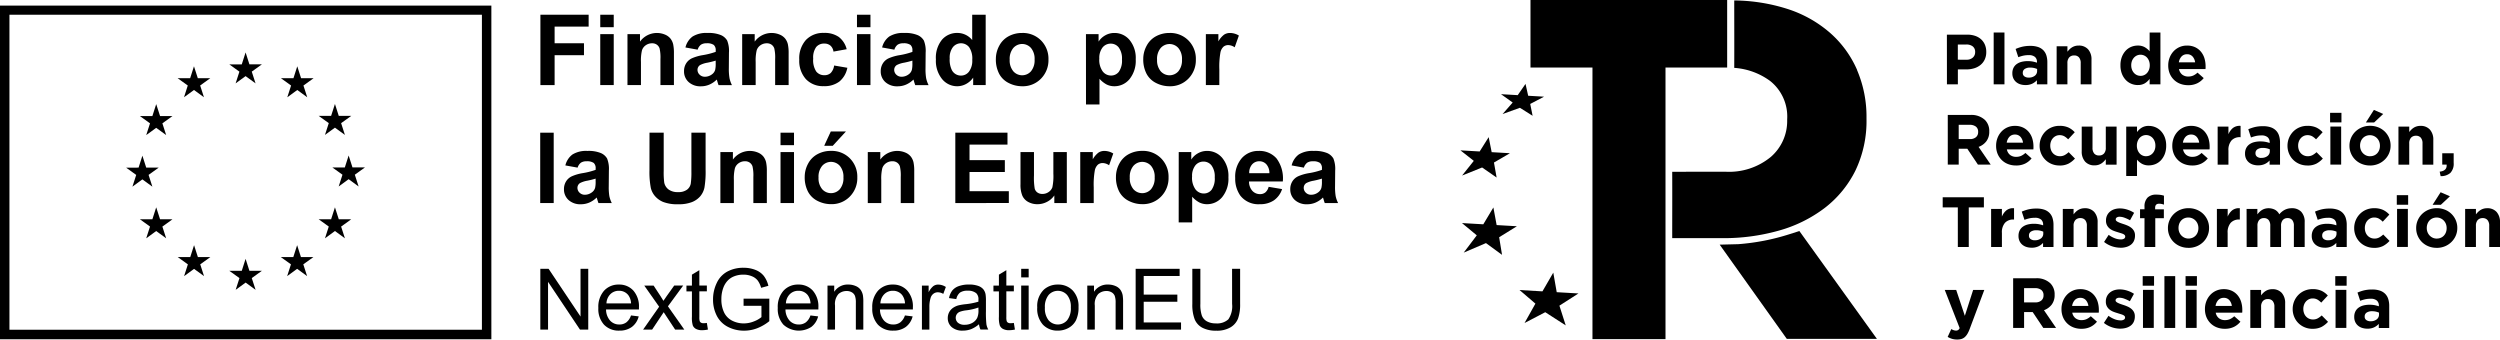 <svg xmlns="http://www.w3.org/2000/svg" xmlns:xlink="http://www.w3.org/1999/xlink" id="logos-ue" width="291.286" height="39.559" viewBox="0 0 291.286 39.559"><defs><clipPath id="clip-path"><rect id="Rect&#xE1;ngulo_88" data-name="Rect&#xE1;ngulo 88" width="291.286" height="39.559" fill="none"></rect></clipPath></defs><path id="Trazado_401" data-name="Trazado 401" d="M178.324,0V7.868h7.221V39.515h8.51V7.868h7.184V0Z"></path><g id="Grupo_82" data-name="Grupo 82"><g id="Grupo_81" data-name="Grupo 81" clip-path="url(#clip-path)"><path id="Trazado_402" data-name="Trazado 402" d="M209.653,26.919l-1.189.379a25.837,25.837,0,0,1-5.937,1.152l-2.16.055,7.821,10.978h10.5Z"></path><path id="Trazado_403" data-name="Trazado 403" d="M183.913,34.191l-2.533-.147-.4-2.278-1.263,2.182-2.667-.155,1.848,1.584-1.268,2.259,2.414-1.26,2.386,1.538-.736-2.3Z"></path><path id="Trazado_404" data-name="Trazado 404" d="M176.74,26.361l-2.361-.137L174,24.172l-1.174,1.962-2.485-.144,1.725,1.43-1.523,2.012,2.593-1.109,1.873,1.368-.337-2.05Z"></path><path id="Trazado_405" data-name="Trazado 405" d="M175.929,17.852l-2.128-.123-.348-1.751-1.051,1.67-2.24-.13,1.558,1.224-1.366,1.711,2.333-.939,1.691,1.172-.31-1.748Z"></path><path id="Trazado_406" data-name="Trazado 406" d="M179.906,11.264l-1.851-.107-.311-1.382-.907,1.311-1.948-.113,1.361.973-1.18,1.342,2.024-.729,1.477.932-.278-1.38Z"></path><path id="Trazado_407" data-name="Trazado 407" d="M216.386,8.165a12.248,12.248,0,0,0-3.142-4.323,14.08,14.08,0,0,0-4.98-2.8,20.944,20.944,0,0,0-6.2-.989c0,2.625.013,5.212,0,7.855a7.966,7.966,0,0,1,4.183,1.527,5.288,5.288,0,0,1,1.985,4.465v.112a5.531,5.531,0,0,1-1.9,4.267A7.649,7.649,0,0,1,201,20.006l-6.163.01c.013,2.6,0,5.141,0,7.732H200.7a23.623,23.623,0,0,0,6.551-.876,15.843,15.843,0,0,0,5.336-2.628,12.469,12.469,0,0,0,3.587-4.352,13.335,13.335,0,0,0,1.3-6.047v-.113a13.783,13.783,0,0,0-1.1-5.567"></path><path id="Trazado_408" data-name="Trazado 408" d="M226.841,4.036h2.366a2.793,2.793,0,0,1,.93.145,1.986,1.986,0,0,1,.7.409,1.8,1.8,0,0,1,.438.633,2.106,2.106,0,0,1,.153.815v.016a2.016,2.016,0,0,1-.182.885,1.8,1.8,0,0,1-.5.637,2.183,2.183,0,0,1-.744.385,3.175,3.175,0,0,1-.914.128h-.968V9.826h-1.274Zm2.283,2.92a1.035,1.035,0,0,0,.744-.252.827.827,0,0,0,.265-.625V6.063a.79.79,0,0,0-.277-.654,1.173,1.173,0,0,0-.757-.223h-.984v1.77Z"></path><rect id="Rect&#xE1;ngulo_85" data-name="Rect&#xE1;ngulo 85" width="1.257" height="6.038" transform="translate(232.292 3.788)"></rect><path id="Trazado_409" data-name="Trazado 409" d="M235.99,9.91a1.967,1.967,0,0,1-.592-.087,1.387,1.387,0,0,1-.484-.261,1.25,1.25,0,0,1-.326-.426,1.34,1.34,0,0,1-.12-.583V8.537a1.393,1.393,0,0,1,.132-.629,1.2,1.2,0,0,1,.368-.438,1.652,1.652,0,0,1,.563-.261,2.8,2.8,0,0,1,.723-.087,3.115,3.115,0,0,1,.592.05,3.713,3.713,0,0,1,.492.132V7.23a.754.754,0,0,0-.24-.6,1.062,1.062,0,0,0-.711-.207,2.97,2.97,0,0,0-.641.062,4.447,4.447,0,0,0-.584.178l-.314-.959a4.86,4.86,0,0,1,.761-.257,4.024,4.024,0,0,1,.96-.1,2.733,2.733,0,0,1,.889.128,1.594,1.594,0,0,1,.608.368,1.517,1.517,0,0,1,.364.608,2.635,2.635,0,0,1,.115.807V9.827h-1.216v-.48a1.751,1.751,0,0,1-.554.409,1.822,1.822,0,0,1-.785.154m.38-.869a1.112,1.112,0,0,0,.715-.215.683.683,0,0,0,.269-.562V8.04a2.036,2.036,0,0,0-.368-.12,2,2,0,0,0-.434-.045,1.122,1.122,0,0,0-.637.157.516.516,0,0,0-.231.455V8.5a.463.463,0,0,0,.19.4.812.812,0,0,0,.5.141"></path><path id="Trazado_410" data-name="Trazado 410" d="M239.628,5.393h1.257v.634a2.619,2.619,0,0,1,.236-.271,1.633,1.633,0,0,1,.285-.229,1.414,1.414,0,0,1,.348-.158,1.456,1.456,0,0,1,.43-.059,1.414,1.414,0,0,1,1.112.439,1.742,1.742,0,0,1,.393,1.207v2.87h-1.257V7.359a.99.99,0,0,0-.2-.672.706.706,0,0,0-.562-.227.748.748,0,0,0-.575.227.952.952,0,0,0-.211.672V9.826h-1.257Z"></path><path id="Trazado_411" data-name="Trazado 411" d="M249.081,9.909a1.97,1.97,0,0,1-.752-.149,1.859,1.859,0,0,1-.645-.442,2.2,2.2,0,0,1-.451-.72,2.637,2.637,0,0,1-.17-.98V7.6a2.637,2.637,0,0,1,.17-.98,2.253,2.253,0,0,1,.446-.719,1.838,1.838,0,0,1,.641-.443,2,2,0,0,1,.761-.149,1.584,1.584,0,0,1,.832.2,2.237,2.237,0,0,1,.55.463V3.789h1.257V9.826h-1.257V9.19a2,2,0,0,1-.559.516,1.535,1.535,0,0,1-.823.2m.323-1.067a1,1,0,0,0,.757-.335,1.235,1.235,0,0,0,.231-.389,1.385,1.385,0,0,0,.087-.5V7.6a1.393,1.393,0,0,0-.087-.5,1.258,1.258,0,0,0-.231-.389,1.031,1.031,0,0,0-1.175-.248,1.053,1.053,0,0,0-.343.248,1.216,1.216,0,0,0-.236.385,1.38,1.38,0,0,0-.087.5v.017a1.385,1.385,0,0,0,.087.5,1.192,1.192,0,0,0,.236.389,1.039,1.039,0,0,0,.343.248,1.013,1.013,0,0,0,.418.087"></path><path id="Trazado_412" data-name="Trazado 412" d="M254.946,9.925a2.535,2.535,0,0,1-.923-.165,2.134,2.134,0,0,1-.736-.472,2.172,2.172,0,0,1-.484-.723,2.419,2.419,0,0,1-.173-.931V7.618a2.473,2.473,0,0,1,.161-.894,2.269,2.269,0,0,1,.451-.736,2.1,2.1,0,0,1,1.579-.678,2.151,2.151,0,0,1,.96.2,1.949,1.949,0,0,1,.674.533,2.231,2.231,0,0,1,.4.769,3.2,3.2,0,0,1,.128.906c0,.05,0,.1,0,.157s-.007.113-.012.174h-3.085a1.055,1.055,0,0,0,.376.649,1.127,1.127,0,0,0,.707.219,1.408,1.408,0,0,0,.562-.107,1.909,1.909,0,0,0,.513-.348l.72.637a2.235,2.235,0,0,1-.761.608,2.361,2.361,0,0,1-1.05.219m.81-2.663a1.224,1.224,0,0,0-.3-.682.823.823,0,0,0-.637-.261.849.849,0,0,0-.641.256,1.3,1.3,0,0,0-.318.687Z"></path><path id="Trazado_413" data-name="Trazado 413" d="M226.943,13.393h2.646a2.289,2.289,0,0,1,1.688.587,1.793,1.793,0,0,1,.5,1.324v.016a1.816,1.816,0,0,1-.343,1.145,1.986,1.986,0,0,1-.9.65l1.414,2.067h-1.489l-1.241-1.852h-1v1.852h-1.274Zm2.564,2.812a1.059,1.059,0,0,0,.723-.223.758.758,0,0,0,.252-.6V15.37a.736.736,0,0,0-.265-.621,1.168,1.168,0,0,0-.735-.206h-1.265V16.2Z"></path><path id="Trazado_414" data-name="Trazado 414" d="M234.891,19.282a2.535,2.535,0,0,1-.923-.165,2.134,2.134,0,0,1-.736-.472,2.172,2.172,0,0,1-.484-.723,2.42,2.42,0,0,1-.173-.931v-.016a2.474,2.474,0,0,1,.161-.894,2.27,2.27,0,0,1,.451-.736,2.1,2.1,0,0,1,1.579-.678,2.151,2.151,0,0,1,.96.2,1.949,1.949,0,0,1,.674.533,2.231,2.231,0,0,1,.4.769,3.2,3.2,0,0,1,.128.906v.157c0,.057-.007.113-.012.174h-3.085a1.055,1.055,0,0,0,.376.649,1.127,1.127,0,0,0,.707.219,1.408,1.408,0,0,0,.562-.107,1.909,1.909,0,0,0,.513-.348l.72.637a2.235,2.235,0,0,1-.761.608,2.361,2.361,0,0,1-1.05.219m.81-2.663a1.224,1.224,0,0,0-.3-.682.823.823,0,0,0-.637-.261.849.849,0,0,0-.641.256,1.3,1.3,0,0,0-.318.687Z"></path><path id="Trazado_415" data-name="Trazado 415" d="M239.952,19.282a2.322,2.322,0,0,1-.921-.182,2.267,2.267,0,0,1-1.386-2.109v-.017a2.328,2.328,0,0,1,.653-1.629,2.25,2.25,0,0,1,.733-.5,2.342,2.342,0,0,1,.938-.182,2.419,2.419,0,0,1,1.043.2,2.365,2.365,0,0,1,.726.546l-.769.827a2.044,2.044,0,0,0-.442-.355,1.1,1.1,0,0,0-.567-.133.976.976,0,0,0-.433.1,1.056,1.056,0,0,0-.339.261,1.144,1.144,0,0,0-.224.385,1.355,1.355,0,0,0-.079.467v.016a1.422,1.422,0,0,0,.079.48,1.133,1.133,0,0,0,.227.389,1.079,1.079,0,0,0,.819.355,1.133,1.133,0,0,0,.551-.128,2.307,2.307,0,0,0,.466-.343l.737.744a2.811,2.811,0,0,1-.737.583,2.218,2.218,0,0,1-1.075.228"></path><path id="Trazado_416" data-name="Trazado 416" d="M244.055,19.266a1.414,1.414,0,0,1-1.112-.438,1.746,1.746,0,0,1-.393-1.208V14.75h1.257v2.467a1,1,0,0,0,.2.672.707.707,0,0,0,.563.227.742.742,0,0,0,.574-.227.952.952,0,0,0,.212-.672V14.75h1.257v4.433h-1.257v-.634a2.741,2.741,0,0,1-.236.271,1.663,1.663,0,0,1-.285.229,1.417,1.417,0,0,1-.348.159,1.5,1.5,0,0,1-.43.058"></path><path id="Trazado_417" data-name="Trazado 417" d="M247.735,14.75h1.257v.637a2.008,2.008,0,0,1,.559-.517,1.535,1.535,0,0,1,.823-.2,1.978,1.978,0,0,1,.753.149,1.867,1.867,0,0,1,.644.443,2.2,2.2,0,0,1,.451.719,2.638,2.638,0,0,1,.17.98v.017a2.637,2.637,0,0,1-.17.98,2.259,2.259,0,0,1-.446.72,1.835,1.835,0,0,1-.641.442,2,2,0,0,1-.761.149,1.578,1.578,0,0,1-.831-.2,2.228,2.228,0,0,1-.551-.464v1.9h-1.257Zm2.316,3.449a1.013,1.013,0,0,0,.418-.087,1.039,1.039,0,0,0,.343-.248,1.211,1.211,0,0,0,.236-.384,1.382,1.382,0,0,0,.087-.5v-.017a1.393,1.393,0,0,0-.087-.5,1.213,1.213,0,0,0-.236-.389,1.053,1.053,0,0,0-.343-.248,1.017,1.017,0,0,0-1.175.248,1.259,1.259,0,0,0-.231.389,1.392,1.392,0,0,0-.087.5v.017a1.385,1.385,0,0,0,.087.5,1.235,1.235,0,0,0,.231.389,1,1,0,0,0,.339.248,1.016,1.016,0,0,0,.418.087"></path><path id="Trazado_418" data-name="Trazado 418" d="M255.418,19.282a2.533,2.533,0,0,1-.922-.165,2.134,2.134,0,0,1-.736-.472,2.172,2.172,0,0,1-.484-.723,2.42,2.42,0,0,1-.173-.931v-.016a2.473,2.473,0,0,1,.161-.894,2.269,2.269,0,0,1,.451-.736,2.1,2.1,0,0,1,1.579-.678,2.151,2.151,0,0,1,.96.2,1.949,1.949,0,0,1,.674.533,2.232,2.232,0,0,1,.4.769,3.2,3.2,0,0,1,.128.906v.157c0,.057-.007.113-.013.174h-3.084a1.055,1.055,0,0,0,.376.649,1.127,1.127,0,0,0,.707.219,1.408,1.408,0,0,0,.562-.107,1.909,1.909,0,0,0,.513-.348l.72.637a2.235,2.235,0,0,1-.761.608,2.363,2.363,0,0,1-1.051.219m.811-2.663a1.224,1.224,0,0,0-.3-.682.823.823,0,0,0-.637-.261.849.849,0,0,0-.641.256,1.3,1.3,0,0,0-.318.687Z"></path><path id="Trazado_419" data-name="Trazado 419" d="M258.388,14.75h1.257v.893a1.855,1.855,0,0,1,.521-.728,1.272,1.272,0,0,1,.894-.248v1.315h-.067a1.293,1.293,0,0,0-.988.381,1.67,1.67,0,0,0-.36,1.182v1.638h-1.257Z"></path><path id="Trazado_420" data-name="Trazado 420" d="M263.1,19.266a1.965,1.965,0,0,1-.591-.087,1.387,1.387,0,0,1-.484-.261,1.237,1.237,0,0,1-.326-.426,1.341,1.341,0,0,1-.12-.583v-.016a1.393,1.393,0,0,1,.132-.629,1.2,1.2,0,0,1,.368-.438,1.647,1.647,0,0,1,.562-.261,2.812,2.812,0,0,1,.724-.087,3.1,3.1,0,0,1,.591.05,3.684,3.684,0,0,1,.493.132v-.074a.754.754,0,0,0-.24-.6,1.062,1.062,0,0,0-.711-.207,2.97,2.97,0,0,0-.641.062,4.449,4.449,0,0,0-.584.178l-.314-.959a4.9,4.9,0,0,1,.761-.257,4.016,4.016,0,0,1,.959-.1,2.725,2.725,0,0,1,.889.128,1.579,1.579,0,0,1,.608.368,1.485,1.485,0,0,1,.364.608,2.6,2.6,0,0,1,.116.807v2.572H264.44V18.7a1.739,1.739,0,0,1-.554.409,1.824,1.824,0,0,1-.786.154m.381-.869a1.112,1.112,0,0,0,.715-.215.686.686,0,0,0,.269-.562V17.4a1.947,1.947,0,0,0-.8-.165,1.12,1.12,0,0,0-.637.157.517.517,0,0,0-.232.455v.016a.464.464,0,0,0,.191.4.81.81,0,0,0,.5.141"></path><path id="Trazado_421" data-name="Trazado 421" d="M268.834,19.282a2.327,2.327,0,0,1-.922-.182,2.228,2.228,0,0,1-1.212-1.22,2.288,2.288,0,0,1-.174-.889v-.017a2.335,2.335,0,0,1,.654-1.629,2.235,2.235,0,0,1,.732-.5,2.351,2.351,0,0,1,.939-.182,2.415,2.415,0,0,1,1.042.2,2.357,2.357,0,0,1,.727.546l-.769.827a2.044,2.044,0,0,0-.442-.355,1.107,1.107,0,0,0-.567-.133.977.977,0,0,0-.434.1,1.078,1.078,0,0,0-.339.261,1.158,1.158,0,0,0-.223.385,1.355,1.355,0,0,0-.079.467v.016a1.423,1.423,0,0,0,.079.48,1.133,1.133,0,0,0,.227.389,1.074,1.074,0,0,0,.819.355,1.128,1.128,0,0,0,.55-.128,2.311,2.311,0,0,0,.467-.343l.736.744a2.79,2.79,0,0,1-.736.583,2.218,2.218,0,0,1-1.075.228"></path><path id="Trazado_422" data-name="Trazado 422" d="M271.489,13.145h1.323v1.116h-1.323Zm.033,1.6h1.257v4.433h-1.257Z"></path><path id="Trazado_423" data-name="Trazado 423" d="M276.137,19.282a2.5,2.5,0,0,1-.951-.178,2.314,2.314,0,0,1-.757-.487,2.281,2.281,0,0,1-.5-.728,2.231,2.231,0,0,1-.182-.9v-.016a2.231,2.231,0,0,1,.182-.9,2.309,2.309,0,0,1,.5-.732,2.4,2.4,0,0,1,.761-.5,2.482,2.482,0,0,1,.959-.182,2.515,2.515,0,0,1,.951.178,2.316,2.316,0,0,1,.757.488,2.286,2.286,0,0,1,.5.728,2.227,2.227,0,0,1,.182.9v.017a2.223,2.223,0,0,1-.182.9,2.289,2.289,0,0,1-.505.732,2.38,2.38,0,0,1-.761.5,2.464,2.464,0,0,1-.959.182m.016-1.083a1.171,1.171,0,0,0,.484-.095,1.063,1.063,0,0,0,.36-.261,1.139,1.139,0,0,0,.227-.384,1.361,1.361,0,0,0,.079-.468v-.016a1.312,1.312,0,0,0-.083-.467,1.176,1.176,0,0,0-.612-.658,1.11,1.11,0,0,0-.471-.1,1.158,1.158,0,0,0-.484.1,1.07,1.07,0,0,0-.36.26,1.154,1.154,0,0,0-.227.385,1.359,1.359,0,0,0-.079.467v.017a1.316,1.316,0,0,0,.083.467,1.187,1.187,0,0,0,.608.658,1.1,1.1,0,0,0,.475.1m.447-5.4,1.083.471-1.058.993h-.96Z"></path><path id="Trazado_424" data-name="Trazado 424" d="M279.454,14.75h1.257v.634a2.616,2.616,0,0,1,.236-.271,1.636,1.636,0,0,1,.285-.229,1.414,1.414,0,0,1,.348-.158,1.456,1.456,0,0,1,.43-.059,1.414,1.414,0,0,1,1.112.439,1.742,1.742,0,0,1,.393,1.207v2.87h-1.257V16.716a.99.99,0,0,0-.2-.672.708.708,0,0,0-.562-.227.748.748,0,0,0-.575.227.952.952,0,0,0-.211.672v2.467h-1.257Z"></path><path id="Trazado_425" data-name="Trazado 425" d="M284.259,20q.873-.092.807-.819h-.509V17.86h1.331v1.116a1.531,1.531,0,0,1-.394,1.179,1.646,1.646,0,0,1-1.127.368Z"></path><path id="Trazado_426" data-name="Trazado 426" d="M228.114,24.163h-1.762V22.988h4.8v1.175H229.39v4.615h-1.274Z"></path><path id="Trazado_427" data-name="Trazado 427" d="M231.993,24.345h1.257v.893a1.843,1.843,0,0,1,.521-.727,1.267,1.267,0,0,1,.894-.249v1.315H234.6a1.293,1.293,0,0,0-.988.381,1.673,1.673,0,0,0-.36,1.183v1.637h-1.257Z"></path><path id="Trazado_428" data-name="Trazado 428" d="M236.707,28.861a2,2,0,0,1-.592-.086,1.387,1.387,0,0,1-.484-.261,1.25,1.25,0,0,1-.326-.426,1.344,1.344,0,0,1-.12-.583v-.017a1.392,1.392,0,0,1,.132-.628,1.2,1.2,0,0,1,.368-.439,1.67,1.67,0,0,1,.563-.26,2.8,2.8,0,0,1,.723-.087,3.115,3.115,0,0,1,.592.05,3.713,3.713,0,0,1,.492.132v-.074a.754.754,0,0,0-.24-.6,1.062,1.062,0,0,0-.711-.207,2.97,2.97,0,0,0-.641.062,4.389,4.389,0,0,0-.583.178l-.315-.96a5,5,0,0,1,.761-.256,4.024,4.024,0,0,1,.96-.1,2.733,2.733,0,0,1,.889.128,1.575,1.575,0,0,1,.608.368,1.5,1.5,0,0,1,.364.608,2.634,2.634,0,0,1,.115.806v2.573h-1.216V28.3a1.74,1.74,0,0,1-.554.409,1.822,1.822,0,0,1-.785.153m.38-.868a1.112,1.112,0,0,0,.715-.215.684.684,0,0,0,.269-.563v-.223a1.947,1.947,0,0,0-.8-.165,1.122,1.122,0,0,0-.637.157.516.516,0,0,0-.231.455v.016a.463.463,0,0,0,.19.4.812.812,0,0,0,.5.141"></path><path id="Trazado_429" data-name="Trazado 429" d="M240.346,24.345H241.6v.634a2.617,2.617,0,0,1,.236-.271,1.635,1.635,0,0,1,.285-.229,1.414,1.414,0,0,1,.348-.158,1.456,1.456,0,0,1,.43-.059,1.414,1.414,0,0,1,1.112.439,1.744,1.744,0,0,1,.393,1.207v2.87H243.15V26.311a.99.99,0,0,0-.2-.672.706.706,0,0,0-.562-.227.748.748,0,0,0-.575.227.952.952,0,0,0-.211.672v2.467h-1.257Z"></path><path id="Trazado_430" data-name="Trazado 430" d="M247.054,28.861a3.1,3.1,0,0,1-1.9-.67l.537-.827a2.977,2.977,0,0,0,.724.4,1.961,1.961,0,0,0,.674.132.7.7,0,0,0,.4-.091.278.278,0,0,0,.128-.24v-.016a.238.238,0,0,0-.074-.174.638.638,0,0,0-.2-.128,2.885,2.885,0,0,0-.293-.1c-.111-.033-.226-.069-.348-.108a4.791,4.791,0,0,1-.467-.161,1.669,1.669,0,0,1-.426-.248,1.213,1.213,0,0,1-.31-.377,1.135,1.135,0,0,1-.12-.545v-.017a1.35,1.35,0,0,1,.128-.6,1.332,1.332,0,0,1,.348-.442,1.49,1.49,0,0,1,.512-.273,2.12,2.12,0,0,1,.633-.091,2.841,2.841,0,0,1,.856.136,3.147,3.147,0,0,1,.8.377l-.479.868a4,4,0,0,0-.646-.3,1.691,1.691,0,0,0-.554-.111.574.574,0,0,0-.347.087.263.263,0,0,0-.116.219v.016a.217.217,0,0,0,.075.162.819.819,0,0,0,.2.132,2.851,2.851,0,0,0,.285.12c.108.038.222.077.344.116a4.9,4.9,0,0,1,.471.177,1.917,1.917,0,0,1,.43.253,1.234,1.234,0,0,1,.314.363,1.029,1.029,0,0,1,.125.522v.016a1.469,1.469,0,0,1-.129.641,1.179,1.179,0,0,1-.359.443,1.643,1.643,0,0,1-.542.26,2.459,2.459,0,0,1-.666.087"></path><path id="Trazado_431" data-name="Trazado 431" d="M249.866,25.42h-.521V24.386h.521V24.1a1.461,1.461,0,0,1,.356-1.075,1.375,1.375,0,0,1,1.017-.348,3.355,3.355,0,0,1,.509.033,2.434,2.434,0,0,1,.384.091v1.042a2.275,2.275,0,0,0-.273-.078,1.411,1.411,0,0,0-.3-.029c-.3,0-.455.16-.455.48v.173h1.017V25.42h-1v3.358h-1.257Z"></path><path id="Trazado_432" data-name="Trazado 432" d="M254.985,28.877a2.522,2.522,0,0,1-.951-.177,2.338,2.338,0,0,1-.756-.488,2.265,2.265,0,0,1-.5-.728,2.232,2.232,0,0,1-.182-.9V26.57a2.232,2.232,0,0,1,.182-.9,2.3,2.3,0,0,1,.5-.732,2.4,2.4,0,0,1,.761-.5,2.482,2.482,0,0,1,.959-.182,2.515,2.515,0,0,1,.951.178,2.326,2.326,0,0,1,.757.488,2.278,2.278,0,0,1,.5.728,2.21,2.21,0,0,1,.182.9v.017a2.206,2.206,0,0,1-.182.9,2.27,2.27,0,0,1-.5.732,2.4,2.4,0,0,1-.761.5,2.484,2.484,0,0,1-.96.181m.01-1.086a1.174,1.174,0,0,0,.484-.1,1.069,1.069,0,0,0,.36-.261,1.139,1.139,0,0,0,.227-.384,1.386,1.386,0,0,0,.079-.468V26.57a1.311,1.311,0,0,0-.083-.467,1.176,1.176,0,0,0-.612-.658,1.115,1.115,0,0,0-.472-.1,1.169,1.169,0,0,0-.483.095,1.06,1.06,0,0,0-.36.26,1.173,1.173,0,0,0-.228.385,1.383,1.383,0,0,0-.078.467v.017a1.294,1.294,0,0,0,.083.467,1.188,1.188,0,0,0,.239.389,1.2,1.2,0,0,0,.369.269,1.1,1.1,0,0,0,.475.1"></path><path id="Trazado_433" data-name="Trazado 433" d="M258.3,24.345h1.257v.893a1.843,1.843,0,0,1,.521-.727,1.267,1.267,0,0,1,.894-.249v1.315H260.9a1.293,1.293,0,0,0-.988.381,1.673,1.673,0,0,0-.36,1.183v1.637H258.3Z"></path><path id="Trazado_434" data-name="Trazado 434" d="M261.759,24.345h1.257v.634a2.617,2.617,0,0,1,.236-.271,1.636,1.636,0,0,1,.285-.229,1.393,1.393,0,0,1,.352-.158,1.641,1.641,0,0,1,1.191.125,1.24,1.24,0,0,1,.492.524,2.015,2.015,0,0,1,.645-.528,1.77,1.77,0,0,1,.811-.18,1.453,1.453,0,0,1,1.1.414,1.694,1.694,0,0,1,.4,1.216v2.886H267.27V26.311a1.022,1.022,0,0,0-.19-.672.674.674,0,0,0-.546-.227.711.711,0,0,0-.558.227.98.98,0,0,0-.2.672v2.467h-1.257V26.311a1.022,1.022,0,0,0-.19-.672.674.674,0,0,0-.546-.227.711.711,0,0,0-.558.227.98.98,0,0,0-.2.672v2.467h-1.257Z"></path><path id="Trazado_435" data-name="Trazado 435" d="M270.874,28.861a2,2,0,0,1-.592-.086,1.387,1.387,0,0,1-.484-.261,1.25,1.25,0,0,1-.326-.426,1.344,1.344,0,0,1-.12-.583v-.017a1.391,1.391,0,0,1,.132-.628,1.205,1.205,0,0,1,.368-.439,1.67,1.67,0,0,1,.563-.26,2.8,2.8,0,0,1,.723-.087,3.115,3.115,0,0,1,.592.05,3.711,3.711,0,0,1,.492.132v-.074a.754.754,0,0,0-.24-.6,1.062,1.062,0,0,0-.711-.207,2.97,2.97,0,0,0-.641.062,4.39,4.39,0,0,0-.583.178l-.315-.96a5,5,0,0,1,.761-.256,4.024,4.024,0,0,1,.96-.1,2.733,2.733,0,0,1,.889.128,1.575,1.575,0,0,1,.608.368,1.5,1.5,0,0,1,.364.608,2.633,2.633,0,0,1,.115.806v2.573h-1.216V28.3a1.739,1.739,0,0,1-.554.409,1.822,1.822,0,0,1-.785.153m.38-.868a1.112,1.112,0,0,0,.715-.215.684.684,0,0,0,.269-.563v-.223a1.947,1.947,0,0,0-.8-.165,1.122,1.122,0,0,0-.637.157.516.516,0,0,0-.231.455v.016a.463.463,0,0,0,.19.4.812.812,0,0,0,.5.141"></path><path id="Trazado_436" data-name="Trazado 436" d="M276.605,28.878a2.327,2.327,0,0,1-.922-.182,2.228,2.228,0,0,1-1.212-1.22,2.288,2.288,0,0,1-.174-.889v-.016a2.335,2.335,0,0,1,.654-1.63,2.235,2.235,0,0,1,.732-.5,2.354,2.354,0,0,1,.939-.182,2.415,2.415,0,0,1,1.042.2,2.357,2.357,0,0,1,.727.546l-.769.827a2.044,2.044,0,0,0-.442-.355,1.117,1.117,0,0,0-.567-.133.964.964,0,0,0-.434.1,1.06,1.06,0,0,0-.339.26,1.169,1.169,0,0,0-.223.385,1.359,1.359,0,0,0-.079.467v.017a1.416,1.416,0,0,0,.079.479,1.133,1.133,0,0,0,.227.389,1.08,1.08,0,0,0,.819.356,1.129,1.129,0,0,0,.55-.129,2.274,2.274,0,0,0,.467-.343l.736.745a2.831,2.831,0,0,1-.736.583,2.23,2.23,0,0,1-1.075.227"></path><path id="Trazado_437" data-name="Trazado 437" d="M279.26,22.74h1.323v1.116H279.26Zm.033,1.6h1.257v4.433h-1.257Z"></path><path id="Trazado_438" data-name="Trazado 438" d="M283.909,28.877a2.514,2.514,0,0,1-.951-.177,2.316,2.316,0,0,1-.757-.488,2.279,2.279,0,0,1-.5-.728,2.21,2.21,0,0,1-.182-.9V26.57a2.214,2.214,0,0,1,.182-.9,2.292,2.292,0,0,1,.5-.732,2.415,2.415,0,0,1,.761-.5,2.482,2.482,0,0,1,.959-.182,2.524,2.524,0,0,1,.952.178,2.267,2.267,0,0,1,1.256,1.216,2.229,2.229,0,0,1,.182.9v.017a2.222,2.222,0,0,1-.182.9,2.289,2.289,0,0,1-.505.732,2.388,2.388,0,0,1-.761.5,2.482,2.482,0,0,1-.959.181m.016-1.083a1.171,1.171,0,0,0,.484-.1,1.05,1.05,0,0,0,.36-.261,1.139,1.139,0,0,0,.227-.384,1.358,1.358,0,0,0,.079-.467V26.57a1.314,1.314,0,0,0-.083-.467,1.174,1.174,0,0,0-.24-.389,1.154,1.154,0,0,0-.372-.269,1.11,1.11,0,0,0-.471-.1,1.174,1.174,0,0,0-.484.1,1.07,1.07,0,0,0-.36.26,1.154,1.154,0,0,0-.227.385,1.359,1.359,0,0,0-.079.467v.017a1.315,1.315,0,0,0,.083.467,1.187,1.187,0,0,0,.608.658,1.106,1.106,0,0,0,.475.1m.447-5.4,1.084.471-1.059.993h-.96Z"></path><path id="Trazado_439" data-name="Trazado 439" d="M287.225,24.345h1.257v.634a2.617,2.617,0,0,1,.236-.271,1.637,1.637,0,0,1,.285-.229,1.414,1.414,0,0,1,.348-.158,1.456,1.456,0,0,1,.43-.059,1.414,1.414,0,0,1,1.112.439,1.744,1.744,0,0,1,.393,1.207v2.87h-1.257V26.311a.99.99,0,0,0-.2-.672.708.708,0,0,0-.562-.227.748.748,0,0,0-.575.227.957.957,0,0,0-.211.672v2.467h-1.257Z"></path><path id="Trazado_440" data-name="Trazado 440" d="M228.043,39.559a2.055,2.055,0,0,1-.612-.083,2.365,2.365,0,0,1-.5-.223l.421-.91a1.4,1.4,0,0,0,.269.124.833.833,0,0,0,.269.05.474.474,0,0,0,.26-.062.556.556,0,0,0,.178-.228l-1.737-4.449h1.332l1.009,3.019.968-3.019h1.3l-1.7,4.54a3.425,3.425,0,0,1-.265.575,1.6,1.6,0,0,1-.31.385,1.038,1.038,0,0,1-.385.215,1.693,1.693,0,0,1-.5.066"></path><path id="Trazado_441" data-name="Trazado 441" d="M234.56,32.422h2.647a2.285,2.285,0,0,1,1.687.587,1.788,1.788,0,0,1,.5,1.323v.017a1.81,1.81,0,0,1-.343,1.145,1.993,1.993,0,0,1-.9.65l1.414,2.067h-1.489l-1.24-1.852h-1v1.852H234.56Zm2.564,2.812a1.058,1.058,0,0,0,.724-.223.758.758,0,0,0,.252-.6V34.4a.739.739,0,0,0-.265-.621,1.165,1.165,0,0,0-.736-.207h-1.265v1.663Z"></path><path id="Trazado_442" data-name="Trazado 442" d="M242.508,38.31a2.533,2.533,0,0,1-.922-.165,2.119,2.119,0,0,1-.736-.472,2.182,2.182,0,0,1-.484-.723,2.42,2.42,0,0,1-.173-.931V36a2.472,2.472,0,0,1,.161-.894,2.269,2.269,0,0,1,.451-.736,2.1,2.1,0,0,1,1.579-.678,2.151,2.151,0,0,1,.96.2,1.949,1.949,0,0,1,.674.533,2.232,2.232,0,0,1,.4.769,3.2,3.2,0,0,1,.128.906c0,.049,0,.1,0,.157s-.007.113-.012.174h-3.085a1.058,1.058,0,0,0,.376.649,1.127,1.127,0,0,0,.707.219,1.408,1.408,0,0,0,.562-.107,1.909,1.909,0,0,0,.513-.348l.72.637a2.235,2.235,0,0,1-.761.608,2.363,2.363,0,0,1-1.051.219m.811-2.663a1.224,1.224,0,0,0-.3-.682.823.823,0,0,0-.637-.261.849.849,0,0,0-.641.256,1.3,1.3,0,0,0-.318.687Z"></path><path id="Trazado_443" data-name="Trazado 443" d="M247.033,38.294a3.1,3.1,0,0,1-1.9-.67l.537-.827a2.975,2.975,0,0,0,.724.4,1.961,1.961,0,0,0,.674.132.7.7,0,0,0,.4-.091A.278.278,0,0,0,247.6,37v-.016a.238.238,0,0,0-.074-.174.644.644,0,0,0-.2-.128,3,3,0,0,0-.294-.1c-.111-.033-.226-.069-.347-.108a4.716,4.716,0,0,1-.468-.161,1.669,1.669,0,0,1-.426-.248,1.213,1.213,0,0,1-.31-.377,1.135,1.135,0,0,1-.12-.545v-.017a1.351,1.351,0,0,1,.128-.6,1.331,1.331,0,0,1,.348-.442,1.49,1.49,0,0,1,.512-.273,2.12,2.12,0,0,1,.633-.091,2.841,2.841,0,0,1,.856.136,3.17,3.17,0,0,1,.8.377l-.48.868a4.027,4.027,0,0,0-.645-.3,1.7,1.7,0,0,0-.555-.111.574.574,0,0,0-.347.087.263.263,0,0,0-.116.219V35a.217.217,0,0,0,.075.162.838.838,0,0,0,.2.132,2.853,2.853,0,0,0,.285.12c.108.038.223.077.344.116a4.9,4.9,0,0,1,.471.177,1.917,1.917,0,0,1,.43.253,1.252,1.252,0,0,1,.315.363,1.039,1.039,0,0,1,.124.522v.016a1.483,1.483,0,0,1-.128.641,1.191,1.191,0,0,1-.36.443,1.643,1.643,0,0,1-.542.26,2.459,2.459,0,0,1-.666.087"></path><path id="Trazado_444" data-name="Trazado 444" d="M249.655,32.173h1.323v1.116h-1.323Zm.033,1.6h1.257v4.433h-1.257Z"></path><rect id="Rect&#xE1;ngulo_86" data-name="Rect&#xE1;ngulo 86" width="1.257" height="6.038" transform="translate(252.186 32.173)"></rect><path id="Trazado_445" data-name="Trazado 445" d="M254.65,32.173h1.323v1.116H254.65Zm.033,1.6h1.257v4.433h-1.257Z"></path><path id="Trazado_446" data-name="Trazado 446" d="M259.223,38.31a2.533,2.533,0,0,1-.922-.165,2.119,2.119,0,0,1-.736-.472,2.182,2.182,0,0,1-.484-.723,2.42,2.42,0,0,1-.173-.931V36a2.473,2.473,0,0,1,.161-.894,2.269,2.269,0,0,1,.451-.736,2.1,2.1,0,0,1,1.579-.678,2.151,2.151,0,0,1,.96.2,1.949,1.949,0,0,1,.674.533,2.232,2.232,0,0,1,.4.769,3.2,3.2,0,0,1,.128.906c0,.049,0,.1,0,.157s-.007.113-.013.174h-3.084a1.058,1.058,0,0,0,.376.649,1.127,1.127,0,0,0,.707.219,1.408,1.408,0,0,0,.562-.107,1.909,1.909,0,0,0,.513-.348l.72.637a2.235,2.235,0,0,1-.761.608,2.362,2.362,0,0,1-1.051.219m.811-2.663a1.224,1.224,0,0,0-.3-.682.823.823,0,0,0-.637-.261.849.849,0,0,0-.641.256,1.3,1.3,0,0,0-.318.687Z"></path><path id="Trazado_447" data-name="Trazado 447" d="M262.193,33.778h1.257v.634a2.617,2.617,0,0,1,.236-.271,1.633,1.633,0,0,1,.285-.229,1.413,1.413,0,0,1,.348-.158,1.456,1.456,0,0,1,.43-.059,1.414,1.414,0,0,1,1.112.439,1.744,1.744,0,0,1,.393,1.207v2.87H265V35.744a.99.99,0,0,0-.2-.672.708.708,0,0,0-.562-.227.748.748,0,0,0-.575.227.952.952,0,0,0-.211.672v2.467h-1.257Z"></path><path id="Trazado_448" data-name="Trazado 448" d="M269.438,38.311a2.327,2.327,0,0,1-.922-.182,2.229,2.229,0,0,1-1.212-1.22,2.288,2.288,0,0,1-.174-.889V36a2.334,2.334,0,0,1,.654-1.63,2.236,2.236,0,0,1,.732-.5,2.351,2.351,0,0,1,.939-.182,2.415,2.415,0,0,1,1.042.2,2.357,2.357,0,0,1,.727.546l-.769.827a2.045,2.045,0,0,0-.442-.355,1.117,1.117,0,0,0-.567-.133.964.964,0,0,0-.434.1,1.06,1.06,0,0,0-.339.26,1.168,1.168,0,0,0-.223.385,1.358,1.358,0,0,0-.079.467V36a1.416,1.416,0,0,0,.079.479,1.133,1.133,0,0,0,.227.389,1.08,1.08,0,0,0,.819.356,1.129,1.129,0,0,0,.55-.129,2.272,2.272,0,0,0,.467-.343l.736.745a2.832,2.832,0,0,1-.736.583,2.23,2.23,0,0,1-1.075.227"></path><path id="Trazado_449" data-name="Trazado 449" d="M272.093,32.173h1.323v1.116h-1.323Zm.033,1.6h1.257v4.433h-1.257Z"></path><path id="Trazado_450" data-name="Trazado 450" d="M275.823,38.294a2,2,0,0,1-.591-.086,1.387,1.387,0,0,1-.484-.261,1.237,1.237,0,0,1-.326-.426,1.344,1.344,0,0,1-.12-.583v-.017a1.392,1.392,0,0,1,.132-.628,1.2,1.2,0,0,1,.368-.439,1.665,1.665,0,0,1,.562-.26,2.812,2.812,0,0,1,.724-.087,3.1,3.1,0,0,1,.591.05,3.688,3.688,0,0,1,.493.132v-.074a.754.754,0,0,0-.24-.6,1.062,1.062,0,0,0-.711-.207,2.971,2.971,0,0,0-.641.062,4.448,4.448,0,0,0-.584.178l-.314-.96a5,5,0,0,1,.761-.256,4.016,4.016,0,0,1,.959-.1,2.725,2.725,0,0,1,.889.128,1.567,1.567,0,0,1,.608.368,1.478,1.478,0,0,1,.364.608,2.6,2.6,0,0,1,.116.806v2.573h-1.216v-.48a1.74,1.74,0,0,1-.554.409,1.824,1.824,0,0,1-.786.153m.381-.868a1.112,1.112,0,0,0,.715-.215.687.687,0,0,0,.269-.563v-.223a1.946,1.946,0,0,0-.8-.165,1.12,1.12,0,0,0-.637.157.517.517,0,0,0-.232.455v.016a.464.464,0,0,0,.191.4.81.81,0,0,0,.5.141"></path><path id="Trazado_451" data-name="Trazado 451" d="M0,39.529H57.251V.652H0Zm56.15-1.11H1.1V1.719H56.15Z"></path><path id="Trazado_452" data-name="Trazado 452" d="M27.453,9.716l1.162-.848,1.161.848-.442-1.371,1.18-.848H29.06L28.615,6.11,28.169,7.5H26.716l1.179.848Z"></path><path id="Trazado_453" data-name="Trazado 453" d="M21.441,11.331l1.162-.848,1.16.848L23.322,9.96,24.5,9.112H23.047L22.6,7.723l-.445,1.391H20.7l1.179.848Z"></path><path id="Trazado_454" data-name="Trazado 454" d="M18.2,12.131l-.445,1.391H16.3l1.179.848-.442,1.371,1.162-.848,1.162.848L18.92,14.37l1.18-.85H18.649Z"></path><path id="Trazado_455" data-name="Trazado 455" d="M16.591,20.9l1.161.848-.441-1.371,1.179-.848H17.036l-.445-1.389-.445,1.392H14.692l1.179.848-.442,1.371Z"></path><path id="Trazado_456" data-name="Trazado 456" d="M18.649,25.546,18.2,24.157l-.445,1.391H16.3l1.179.848-.442,1.371,1.162-.85,1.161.85L18.919,26.4l1.179-.848Z"></path><path id="Trazado_457" data-name="Trazado 457" d="M23.056,29.953l-.445-1.387-.444,1.389H20.712l1.179.848-.441,1.371,1.162-.848,1.16.848L23.331,30.8l1.179-.848Z"></path><path id="Trazado_458" data-name="Trazado 458" d="M29.06,31.55l-.445-1.389-.444,1.391H26.716L27.9,32.4l-.441,1.371,1.162-.848,1.16.848L29.334,32.4l1.18-.848Z"></path><path id="Trazado_459" data-name="Trazado 459" d="M35.064,29.953l-.444-1.387-.446,1.389H32.721L33.9,30.8l-.441,1.371,1.162-.848,1.161.848L35.338,30.8l1.18-.848Z"></path><path id="Trazado_460" data-name="Trazado 460" d="M39.472,25.546l-.446-1.389-.446,1.391H37.128l1.179.848-.442,1.371,1.161-.85,1.162.85L39.745,26.4l1.18-.848Z"></path><path id="Trazado_461" data-name="Trazado 461" d="M42.522,19.507H41.068l-.446-1.389-.444,1.391H38.723l1.18.848-.441,1.371,1.16-.85,1.161.85-.441-1.371Z"></path><path id="Trazado_462" data-name="Trazado 462" d="M37.864,15.721l1.162-.848,1.161.848-.442-1.371,1.179-.846H39.471l-.445-1.389L38.58,13.5H37.127l1.18.846Z"></path><path id="Trazado_463" data-name="Trazado 463" d="M34.636,7.724l-.444,1.391H32.737l1.179.85-.442,1.371,1.164-.85,1.16.85-.442-1.371,1.18-.85H35.08Z"></path><path id="Trazado_464" data-name="Trazado 464" d="M62.965,9.915v-8.2h5.62V3.1H64.62V5.04h3.422V6.431H64.62V9.915Z"></path><path id="Trazado_465" data-name="Trazado 465" d="M69.938,1.717h1.571V3.171H69.938Zm0,2.259h1.571V9.915H69.938Z"></path><path id="Trazado_466" data-name="Trazado 466" d="M78.522,9.915H76.951V6.884a4.681,4.681,0,0,0-.1-1.244.871.871,0,0,0-.327-.439.938.938,0,0,0-.545-.157,1.26,1.26,0,0,0-.733.224,1.134,1.134,0,0,0-.445.593,5.132,5.132,0,0,0-.12,1.364v2.69H73.109V3.976h1.459v.873a2.435,2.435,0,0,1,2.908-.82,1.6,1.6,0,0,1,.652.479,1.729,1.729,0,0,1,.307.659,4.9,4.9,0,0,1,.087,1.057Z"></path><path id="Trazado_467" data-name="Trazado 467" d="M81.29,5.788l-1.426-.257a2.228,2.228,0,0,1,.828-1.275,3.027,3.027,0,0,1,1.745-.414A3.757,3.757,0,0,1,84,4.091a1.562,1.562,0,0,1,.725.632,3.253,3.253,0,0,1,.209,1.406L84.92,7.963A6.413,6.413,0,0,0,85,9.118a3.345,3.345,0,0,0,.282.8H83.723c-.041-.1-.092-.259-.151-.464-.026-.093-.045-.155-.056-.185a2.838,2.838,0,0,1-.861.587,2.46,2.46,0,0,1-.979.2,2.022,2.022,0,0,1-1.445-.5A1.651,1.651,0,0,1,79.7,8.293a1.683,1.683,0,0,1,.241-.9,1.564,1.564,0,0,1,.674-.6,5.223,5.223,0,0,1,1.249-.366,8.574,8.574,0,0,0,1.527-.386V5.883a.815.815,0,0,0-.224-.646,1.342,1.342,0,0,0-.844-.193,1.121,1.121,0,0,0-.654.165,1.145,1.145,0,0,0-.381.579m2.1,1.275a9.8,9.8,0,0,1-.956.24,2.923,2.923,0,0,0-.856.274.656.656,0,0,0-.307.554.766.766,0,0,0,.246.57.855.855,0,0,0,.626.241,1.358,1.358,0,0,0,.811-.28.978.978,0,0,0,.374-.52,3.091,3.091,0,0,0,.062-.766Z"></path><path id="Trazado_468" data-name="Trazado 468" d="M91.887,9.915H90.316V6.884a4.681,4.681,0,0,0-.1-1.244.871.871,0,0,0-.327-.439.938.938,0,0,0-.545-.157,1.26,1.26,0,0,0-.733.224,1.134,1.134,0,0,0-.445.593,5.132,5.132,0,0,0-.12,1.364v2.69H86.474V3.976h1.459v.873a2.435,2.435,0,0,1,2.908-.82,1.6,1.6,0,0,1,.652.479,1.729,1.729,0,0,1,.307.659,4.895,4.895,0,0,1,.087,1.057Z"></path><path id="Trazado_469" data-name="Trazado 469" d="M98.659,5.732l-1.549.28a1.123,1.123,0,0,0-.355-.7,1.071,1.071,0,0,0-.719-.235,1.174,1.174,0,0,0-.936.4,2.08,2.08,0,0,0-.35,1.356A2.4,2.4,0,0,0,95.1,8.326a1.167,1.167,0,0,0,.954.436,1.056,1.056,0,0,0,.732-.254,1.529,1.529,0,0,0,.4-.875l1.543.263a2.743,2.743,0,0,1-.922,1.6,2.862,2.862,0,0,1-1.829.542A2.72,2.72,0,0,1,93.9,9.221a3.189,3.189,0,0,1-.774-2.276,3.2,3.2,0,0,1,.777-2.29,2.761,2.761,0,0,1,2.1-.819,2.871,2.871,0,0,1,1.725.467,2.59,2.59,0,0,1,.92,1.423"></path><path id="Trazado_470" data-name="Trazado 470" d="M99.85,1.717h1.571V3.171H99.85Zm0,2.259h1.571V9.915H99.85Z"></path><path id="Trazado_471" data-name="Trazado 471" d="M104.206,5.788l-1.426-.257a2.228,2.228,0,0,1,.828-1.275,3.027,3.027,0,0,1,1.745-.414,3.757,3.757,0,0,1,1.565.249,1.562,1.562,0,0,1,.725.632,3.253,3.253,0,0,1,.209,1.406l-.016,1.834a6.412,6.412,0,0,0,.075,1.155,3.345,3.345,0,0,0,.282.8h-1.554c-.041-.1-.092-.259-.151-.464-.026-.093-.045-.155-.056-.185a2.838,2.838,0,0,1-.861.587,2.46,2.46,0,0,1-.979.2,2.022,2.022,0,0,1-1.445-.5,1.651,1.651,0,0,1-.529-1.258,1.683,1.683,0,0,1,.241-.9,1.564,1.564,0,0,1,.674-.6,5.223,5.223,0,0,1,1.249-.366,8.574,8.574,0,0,0,1.527-.386V5.883a.815.815,0,0,0-.224-.646,1.342,1.342,0,0,0-.844-.193,1.121,1.121,0,0,0-.654.165,1.145,1.145,0,0,0-.381.579m2.1,1.275a9.8,9.8,0,0,1-.956.24,2.923,2.923,0,0,0-.856.274.656.656,0,0,0-.307.554.766.766,0,0,0,.246.57.855.855,0,0,0,.626.241,1.358,1.358,0,0,0,.811-.28.978.978,0,0,0,.374-.52,3.091,3.091,0,0,0,.062-.766Z"></path><path id="Trazado_472" data-name="Trazado 472" d="M114.848,9.915h-1.459V9.043a2.356,2.356,0,0,1-.859.757,2.2,2.2,0,0,1-1,.249,2.261,2.261,0,0,1-1.753-.825,3.353,3.353,0,0,1-.73-2.3,3.318,3.318,0,0,1,.71-2.3,2.316,2.316,0,0,1,1.795-.786,2.224,2.224,0,0,1,1.723.828V1.717h1.571Zm-4.194-3.1a2.724,2.724,0,0,0,.263,1.376,1.186,1.186,0,0,0,1.062.615,1.157,1.157,0,0,0,.923-.462,2.125,2.125,0,0,0,.38-1.378,2.335,2.335,0,0,0-.369-1.474,1.212,1.212,0,0,0-1.881-.005,2.006,2.006,0,0,0-.378,1.328"></path><path id="Trazado_473" data-name="Trazado 473" d="M116.033,6.862a3.211,3.211,0,0,1,.385-1.515,2.654,2.654,0,0,1,1.094-1.119,3.244,3.244,0,0,1,1.579-.386,2.963,2.963,0,0,1,2.209.876,3.022,3.022,0,0,1,.861,2.211,3.061,3.061,0,0,1-.869,2.234,2.941,2.941,0,0,1-2.19.887,3.437,3.437,0,0,1-1.557-.37,2.532,2.532,0,0,1-1.127-1.08,3.606,3.606,0,0,1-.385-1.736m1.61.084a1.97,1.97,0,0,0,.419,1.353,1.371,1.371,0,0,0,2.067,0,2,2,0,0,0,.416-1.364,1.961,1.961,0,0,0-.416-1.342,1.371,1.371,0,0,0-2.067,0,1.97,1.97,0,0,0-.419,1.353"></path><path id="Trazado_474" data-name="Trazado 474" d="M126.529,3.976H128v.873a2.182,2.182,0,0,1,.771-.727,2.123,2.123,0,0,1,1.079-.28,2.263,2.263,0,0,1,1.756.811,3.283,3.283,0,0,1,.722,2.259,3.382,3.382,0,0,1-.727,2.312,2.266,2.266,0,0,1-1.762.825,2,2,0,0,1-.892-.2,2.994,2.994,0,0,1-.841-.671V12.17h-1.572Zm1.555,2.869a2.287,2.287,0,0,0,.4,1.479,1.214,1.214,0,0,0,.967.478,1.135,1.135,0,0,0,.912-.439,2.262,2.262,0,0,0,.363-1.44,2.153,2.153,0,0,0-.374-1.387,1.163,1.163,0,0,0-.929-.452,1.206,1.206,0,0,0-.956.444,1.982,1.982,0,0,0-.38,1.317"></path><path id="Trazado_475" data-name="Trazado 475" d="M133.206,6.862a3.211,3.211,0,0,1,.385-1.515,2.654,2.654,0,0,1,1.094-1.119,3.244,3.244,0,0,1,1.579-.386,2.963,2.963,0,0,1,2.209.876,3.022,3.022,0,0,1,.861,2.211,3.061,3.061,0,0,1-.869,2.234,2.941,2.941,0,0,1-2.19.887,3.437,3.437,0,0,1-1.557-.37,2.532,2.532,0,0,1-1.127-1.08,3.606,3.606,0,0,1-.385-1.736m1.61.084a1.969,1.969,0,0,0,.419,1.353,1.371,1.371,0,0,0,2.067,0,2,2,0,0,0,.416-1.364A1.961,1.961,0,0,0,137.3,5.6a1.371,1.371,0,0,0-2.067,0,1.969,1.969,0,0,0-.419,1.353"></path><path id="Trazado_476" data-name="Trazado 476" d="M142.069,9.915H140.5V3.976h1.459v.845a2.539,2.539,0,0,1,.674-.789,1.245,1.245,0,0,1,.679-.19,1.993,1.993,0,0,1,1.035.3l-.487,1.37a1.372,1.372,0,0,0-.738-.258.873.873,0,0,0-.559.182,1.243,1.243,0,0,0-.361.657,9.392,9.392,0,0,0-.131,1.991Z"></path><rect id="Rect&#xE1;ngulo_87" data-name="Rect&#xE1;ngulo 87" width="1.571" height="8.198" transform="translate(62.943 15.46)"></rect><path id="Trazado_477" data-name="Trazado 477" d="M67.3,19.531l-1.426-.257A2.228,2.228,0,0,1,66.7,18a3.027,3.027,0,0,1,1.745-.414,3.757,3.757,0,0,1,1.565.249,1.562,1.562,0,0,1,.725.632,3.253,3.253,0,0,1,.209,1.406l-.016,1.834A6.413,6.413,0,0,0,71,22.861a3.346,3.346,0,0,0,.282.8h-1.55c-.041-.1-.092-.259-.151-.464-.026-.093-.045-.155-.056-.185a2.838,2.838,0,0,1-.861.587,2.46,2.46,0,0,1-.979.2,2.022,2.022,0,0,1-1.445-.5,1.651,1.651,0,0,1-.529-1.258,1.683,1.683,0,0,1,.241-.9,1.564,1.564,0,0,1,.674-.6,5.223,5.223,0,0,1,1.249-.366,8.575,8.575,0,0,0,1.527-.386v-.157a.815.815,0,0,0-.224-.646,1.342,1.342,0,0,0-.844-.193,1.121,1.121,0,0,0-.654.165,1.145,1.145,0,0,0-.381.579m2.1,1.275a9.8,9.8,0,0,1-.956.24,2.912,2.912,0,0,0-.856.274.656.656,0,0,0-.307.554.766.766,0,0,0,.246.57.855.855,0,0,0,.626.241,1.358,1.358,0,0,0,.811-.28.978.978,0,0,0,.374-.52,3.091,3.091,0,0,0,.062-.766Z"></path><path id="Trazado_478" data-name="Trazado 478" d="M75.676,15.46h1.655V19.9a9.184,9.184,0,0,0,.062,1.37,1.327,1.327,0,0,0,.506.808,1.763,1.763,0,0,0,1.093.305,1.67,1.67,0,0,0,1.063-.288,1.138,1.138,0,0,0,.43-.708A9.125,9.125,0,0,0,80.558,20V15.46h1.655v4.306a11.118,11.118,0,0,1-.134,2.086,2.314,2.314,0,0,1-.5,1.028,2.494,2.494,0,0,1-.965.669,4.189,4.189,0,0,1-1.576.249,4.541,4.541,0,0,1-1.782-.272,2.541,2.541,0,0,1-.959-.7,2.276,2.276,0,0,1-.464-.909,9.967,9.967,0,0,1-.162-2.08Z"></path><path id="Trazado_479" data-name="Trazado 479" d="M89.348,23.658H87.777V20.627a4.682,4.682,0,0,0-.1-1.244.871.871,0,0,0-.327-.439.938.938,0,0,0-.545-.157,1.26,1.26,0,0,0-.733.224,1.134,1.134,0,0,0-.445.593,5.132,5.132,0,0,0-.12,1.364v2.69H83.935V17.719h1.459v.873a2.435,2.435,0,0,1,2.908-.82,1.6,1.6,0,0,1,.652.479,1.729,1.729,0,0,1,.307.659,4.9,4.9,0,0,1,.087,1.057Z"></path><path id="Trazado_480" data-name="Trazado 480" d="M90.942,15.46h1.571v1.454H90.942Zm0,2.259h1.571v5.939H90.942Z"></path><path id="Trazado_481" data-name="Trazado 481" d="M93.761,20.6a3.214,3.214,0,0,1,.385-1.515,2.652,2.652,0,0,1,1.094-1.118,3.234,3.234,0,0,1,1.58-.386,2.961,2.961,0,0,1,2.208.875,3.024,3.024,0,0,1,.861,2.212A3.055,3.055,0,0,1,99.02,22.9a2.94,2.94,0,0,1-2.189.887,3.45,3.45,0,0,1-1.558-.369,2.537,2.537,0,0,1-1.127-1.082,3.61,3.61,0,0,1-.385-1.737m1.61.084a1.965,1.965,0,0,0,.42,1.353,1.37,1.37,0,0,0,2.066,0,1.991,1.991,0,0,0,.416-1.364,1.957,1.957,0,0,0-.416-1.342,1.37,1.37,0,0,0-2.066,0,1.965,1.965,0,0,0-.42,1.353m.66-3.7L96.8,15.32h1.761l-1.538,1.672Z"></path><path id="Trazado_482" data-name="Trazado 482" d="M106.521,23.658H104.95V20.627a4.681,4.681,0,0,0-.1-1.244.871.871,0,0,0-.327-.439.938.938,0,0,0-.545-.157,1.26,1.26,0,0,0-.733.224,1.134,1.134,0,0,0-.445.593,5.132,5.132,0,0,0-.12,1.364v2.69h-1.571V17.719h1.459v.873a2.435,2.435,0,0,1,2.908-.82,1.6,1.6,0,0,1,.652.479,1.729,1.729,0,0,1,.307.659,4.894,4.894,0,0,1,.087,1.057Z"></path><path id="Trazado_483" data-name="Trazado 483" d="M111.308,23.658v-8.2h6.078v1.387h-4.423v1.817h4.116v1.382h-4.116v2.231h4.58v1.381Z"></path><path id="Trazado_484" data-name="Trazado 484" d="M122.844,23.658v-.889a2.275,2.275,0,0,1-.853.749,2.385,2.385,0,0,1-1.115.274,2.185,2.185,0,0,1-1.074-.263,1.551,1.551,0,0,1-.688-.738,3.289,3.289,0,0,1-.212-1.314V17.719h1.571v2.729a7.539,7.539,0,0,0,.087,1.535.835.835,0,0,0,.316.448.967.967,0,0,0,.581.165,1.235,1.235,0,0,0,.721-.221,1.13,1.13,0,0,0,.437-.548,6.382,6.382,0,0,0,.117-1.6V17.719H124.3v5.939Z"></path><path id="Trazado_485" data-name="Trazado 485" d="M127.435,23.658h-1.571V17.719h1.459v.845a2.539,2.539,0,0,1,.674-.789,1.245,1.245,0,0,1,.679-.19,1.993,1.993,0,0,1,1.035.3l-.487,1.37a1.372,1.372,0,0,0-.738-.258.873.873,0,0,0-.559.182,1.243,1.243,0,0,0-.361.657,9.391,9.391,0,0,0-.131,1.991Z"></path><path id="Trazado_486" data-name="Trazado 486" d="M130.025,20.6a3.211,3.211,0,0,1,.385-1.515,2.654,2.654,0,0,1,1.094-1.119,3.244,3.244,0,0,1,1.579-.386,2.963,2.963,0,0,1,2.209.876,3.022,3.022,0,0,1,.861,2.211,3.061,3.061,0,0,1-.869,2.234,2.941,2.941,0,0,1-2.19.887,3.437,3.437,0,0,1-1.557-.37,2.532,2.532,0,0,1-1.127-1.082,3.606,3.606,0,0,1-.385-1.736m1.61.084a1.969,1.969,0,0,0,.419,1.353,1.371,1.371,0,0,0,2.067,0,2,2,0,0,0,.416-1.364,1.961,1.961,0,0,0-.416-1.342,1.371,1.371,0,0,0-2.067,0,1.969,1.969,0,0,0-.419,1.353"></path><path id="Trazado_487" data-name="Trazado 487" d="M137.338,17.719H138.8v.873a2.182,2.182,0,0,1,.771-.727,2.123,2.123,0,0,1,1.079-.28,2.263,2.263,0,0,1,1.756.811,3.283,3.283,0,0,1,.722,2.259,3.382,3.382,0,0,1-.727,2.312,2.266,2.266,0,0,1-1.762.825,2,2,0,0,1-.892-.2,2.994,2.994,0,0,1-.841-.671v2.992h-1.572Zm1.555,2.869a2.287,2.287,0,0,0,.4,1.479,1.214,1.214,0,0,0,.967.478,1.135,1.135,0,0,0,.912-.439,2.262,2.262,0,0,0,.363-1.44,2.153,2.153,0,0,0-.374-1.387,1.163,1.163,0,0,0-.929-.452,1.206,1.206,0,0,0-.956.444,1.982,1.982,0,0,0-.38,1.317"></path><path id="Trazado_488" data-name="Trazado 488" d="M147.818,21.768l1.565.263a2.567,2.567,0,0,1-.953,1.311,2.8,2.8,0,0,1-1.63.45,2.657,2.657,0,0,1-2.293-1.012,3.4,3.4,0,0,1-.587-2.046,3.278,3.278,0,0,1,.772-2.313,2.542,2.542,0,0,1,1.951-.836,2.636,2.636,0,0,1,2.092.876,3.871,3.871,0,0,1,.732,2.681h-3.936a1.584,1.584,0,0,0,.38,1.087,1.185,1.185,0,0,0,.9.389.961.961,0,0,0,.621-.2,1.245,1.245,0,0,0,.381-.649m.089-1.588a1.513,1.513,0,0,0-.352-1.037,1.081,1.081,0,0,0-.817-.355,1.094,1.094,0,0,0-.85.374,1.457,1.457,0,0,0-.33,1.018Z"></path><path id="Trazado_489" data-name="Trazado 489" d="M151.922,19.531l-1.426-.257A2.228,2.228,0,0,1,151.324,18a3.027,3.027,0,0,1,1.745-.414,3.757,3.757,0,0,1,1.565.249,1.562,1.562,0,0,1,.725.632,3.253,3.253,0,0,1,.209,1.406l-.016,1.834a6.412,6.412,0,0,0,.075,1.155,3.345,3.345,0,0,0,.282.8h-1.554c-.041-.1-.092-.259-.151-.464-.026-.093-.045-.155-.056-.185a2.838,2.838,0,0,1-.861.587,2.46,2.46,0,0,1-.979.2,2.022,2.022,0,0,1-1.445-.5,1.651,1.651,0,0,1-.529-1.258,1.683,1.683,0,0,1,.241-.9,1.564,1.564,0,0,1,.674-.6,5.223,5.223,0,0,1,1.249-.366,8.574,8.574,0,0,0,1.527-.386v-.157a.815.815,0,0,0-.224-.646,1.342,1.342,0,0,0-.844-.193,1.121,1.121,0,0,0-.654.165,1.145,1.145,0,0,0-.381.579m2.1,1.275a9.8,9.8,0,0,1-.956.24,2.923,2.923,0,0,0-.856.274.656.656,0,0,0-.307.554.766.766,0,0,0,.246.57.855.855,0,0,0,.626.241,1.358,1.358,0,0,0,.811-.28.978.978,0,0,0,.374-.52,3.091,3.091,0,0,0,.062-.766Z"></path><path id="Trazado_490" data-name="Trazado 490" d="M62.956,38.406V31.32h.962l3.722,5.563V31.32h.9v7.086h-.962l-3.722-5.568v5.568Z"></path><path id="Trazado_491" data-name="Trazado 491" d="M73.518,36.753l.9.111a2.2,2.2,0,0,1-.788,1.223,2.369,2.369,0,0,1-1.469.435,2.345,2.345,0,0,1-1.786-.694,2.709,2.709,0,0,1-.66-1.945,2.835,2.835,0,0,1,.667-2.011,2.258,2.258,0,0,1,1.73-.716,2.194,2.194,0,0,1,1.682.7,2.785,2.785,0,0,1,.653,1.972c0,.052,0,.129,0,.232H70.613a1.978,1.978,0,0,0,.478,1.3,1.424,1.424,0,0,0,1.074.449,1.333,1.333,0,0,0,.816-.251,1.663,1.663,0,0,0,.537-.8m-2.857-1.407h2.867a1.74,1.74,0,0,0-.329-.971,1.332,1.332,0,0,0-1.078-.5,1.379,1.379,0,0,0-1.008.4,1.59,1.59,0,0,0-.452,1.073"></path><path id="Trazado_492" data-name="Trazado 492" d="M74.929,38.406,76.8,35.738l-1.735-2.465h1.088l.788,1.2q.222.344.358.576c.141-.213.272-.4.391-.566l.865-1.213H79.6l-1.775,2.42,1.909,2.716H78.666l-1.054-1.6-.281-.43-1.348,2.025Z"></path><path id="Trazado_493" data-name="Trazado 493" d="M82.359,37.628l.126.769a3.266,3.266,0,0,1-.658.077,1.486,1.486,0,0,1-.734-.15.84.84,0,0,1-.368-.394,3.115,3.115,0,0,1-.106-1.027V33.95h-.638v-.677h.638V32l.865-.522v1.793h.875v.677h-.875v3a1.54,1.54,0,0,0,.046.479.366.366,0,0,0,.15.169.576.576,0,0,0,.3.063,2.761,2.761,0,0,0,.382-.034"></path><path id="Trazado_494" data-name="Trazado 494" d="M86.637,35.627V34.8l3-.005V37.42a5.276,5.276,0,0,1-1.426.829,4.216,4.216,0,0,1-1.508.278,4.029,4.029,0,0,1-1.9-.447,2.958,2.958,0,0,1-1.288-1.293,4.072,4.072,0,0,1-.435-1.89,4.38,4.38,0,0,1,.433-1.931,2.872,2.872,0,0,1,1.245-1.332,3.9,3.9,0,0,1,1.87-.435,3.7,3.7,0,0,1,1.39.249,2.3,2.3,0,0,1,.974.694,3.069,3.069,0,0,1,.536,1.16l-.846.232a2.608,2.608,0,0,0-.4-.851,1.626,1.626,0,0,0-.676-.495A2.487,2.487,0,0,0,86.637,32a2.871,2.871,0,0,0-1.112.2,2.081,2.081,0,0,0-.756.514,2.454,2.454,0,0,0-.447.7,3.7,3.7,0,0,0-.271,1.426,3.47,3.47,0,0,0,.326,1.586,2.089,2.089,0,0,0,.95.947,2.943,2.943,0,0,0,1.324.309,3.157,3.157,0,0,0,1.19-.234,3.075,3.075,0,0,0,.879-.5v-1.32Z"></path><path id="Trazado_495" data-name="Trazado 495" d="M94.424,36.753l.9.111a2.2,2.2,0,0,1-.788,1.223,2.669,2.669,0,0,1-3.256-.259,2.708,2.708,0,0,1-.659-1.945,2.835,2.835,0,0,1,.667-2.011,2.257,2.257,0,0,1,1.73-.716,2.194,2.194,0,0,1,1.682.7,2.785,2.785,0,0,1,.653,1.972c0,.052,0,.129,0,.232H91.519A1.972,1.972,0,0,0,92,37.36a1.424,1.424,0,0,0,1.073.449,1.334,1.334,0,0,0,.817-.251,1.663,1.663,0,0,0,.537-.8m-2.857-1.407h2.867a1.74,1.74,0,0,0-.329-.971,1.332,1.332,0,0,0-1.078-.5,1.379,1.379,0,0,0-1.008.4,1.59,1.59,0,0,0-.452,1.073"></path><path id="Trazado_496" data-name="Trazado 496" d="M96.415,38.406V33.273H97.2V34a1.846,1.846,0,0,1,1.634-.846,2.128,2.128,0,0,1,.853.167,1.335,1.335,0,0,1,.583.437,1.689,1.689,0,0,1,.27.643,4.88,4.88,0,0,1,.049.846V38.4h-.87V35.284a2.338,2.338,0,0,0-.1-.8.842.842,0,0,0-.36-.42,1.146,1.146,0,0,0-.607-.157,1.406,1.406,0,0,0-.959.353,1.739,1.739,0,0,0-.4,1.338v2.8Z"></path><path id="Trazado_497" data-name="Trazado 497" d="M105.435,36.753l.9.111a2.2,2.2,0,0,1-.788,1.223,2.369,2.369,0,0,1-1.469.435,2.345,2.345,0,0,1-1.786-.694,2.709,2.709,0,0,1-.66-1.945,2.835,2.835,0,0,1,.667-2.011,2.258,2.258,0,0,1,1.73-.716,2.194,2.194,0,0,1,1.682.7,2.785,2.785,0,0,1,.653,1.972v.232H102.53a1.978,1.978,0,0,0,.478,1.3,1.424,1.424,0,0,0,1.074.449,1.333,1.333,0,0,0,.816-.251,1.663,1.663,0,0,0,.537-.8m-2.857-1.407h2.867a1.74,1.74,0,0,0-.329-.971,1.332,1.332,0,0,0-1.078-.5,1.379,1.379,0,0,0-1.008.4,1.59,1.59,0,0,0-.452,1.073"></path><path id="Trazado_498" data-name="Trazado 498" d="M107.417,38.406V33.273h.783v.778a2.129,2.129,0,0,1,.553-.72.97.97,0,0,1,.559-.174,1.7,1.7,0,0,1,.894.28l-.3.807a1.248,1.248,0,0,0-.638-.188.829.829,0,0,0-.512.171.925.925,0,0,0-.324.477,3.372,3.372,0,0,0-.145,1.014v2.688Z"></path><path id="Trazado_499" data-name="Trazado 499" d="M114.072,37.773a3.238,3.238,0,0,1-.93.58,2.683,2.683,0,0,1-.959.169,1.864,1.864,0,0,1-1.3-.413,1.363,1.363,0,0,1-.454-1.056,1.426,1.426,0,0,1,.621-1.189,2.091,2.091,0,0,1,.626-.285,6.265,6.265,0,0,1,.773-.131,7.979,7.979,0,0,0,1.552-.3V34.92a.958.958,0,0,0-.247-.749,1.456,1.456,0,0,0-.99-.3,1.541,1.541,0,0,0-.907.215,1.319,1.319,0,0,0-.433.762l-.85-.116a2.105,2.105,0,0,1,.381-.883,1.688,1.688,0,0,1,.769-.517,3.426,3.426,0,0,1,1.165-.181,3.085,3.085,0,0,1,1.068.155,1.4,1.4,0,0,1,.605.389,1.355,1.355,0,0,1,.27.592,4.881,4.881,0,0,1,.044.8v1.16a12.375,12.375,0,0,0,.055,1.535,1.945,1.945,0,0,0,.22.616h-.909a1.849,1.849,0,0,1-.174-.633M114,35.83a6.372,6.372,0,0,1-1.421.329,3.223,3.223,0,0,0-.759.174.75.75,0,0,0-.343.282.769.769,0,0,0,.143.994,1.134,1.134,0,0,0,.77.232,1.807,1.807,0,0,0,.9-.22,1.363,1.363,0,0,0,.575-.6,2.106,2.106,0,0,0,.14-.87Z"></path><path id="Trazado_500" data-name="Trazado 500" d="M118.128,37.628l.126.769a3.266,3.266,0,0,1-.658.077,1.486,1.486,0,0,1-.734-.15.84.84,0,0,1-.368-.394,3.115,3.115,0,0,1-.106-1.027V33.95h-.638v-.677h.638V32l.865-.522v1.793h.875v.677h-.875v3a1.539,1.539,0,0,0,.046.479.366.366,0,0,0,.15.169.576.576,0,0,0,.3.063,2.762,2.762,0,0,0,.382-.034"></path><path id="Trazado_501" data-name="Trazado 501" d="M118.984,31.32h.87v1h-.87Zm0,1.952h.87V38.4h-.87Z"></path><path id="Trazado_502" data-name="Trazado 502" d="M120.855,35.839a2.647,2.647,0,0,1,.792-2.112,2.387,2.387,0,0,1,1.615-.571,2.3,2.3,0,0,1,1.73.694,2.638,2.638,0,0,1,.672,1.917,3.4,3.4,0,0,1-.3,1.559,2.107,2.107,0,0,1-.865.882,2.525,2.525,0,0,1-1.24.314,2.308,2.308,0,0,1-1.743-.692,2.758,2.758,0,0,1-.664-1.991m.894,0a2.187,2.187,0,0,0,.43,1.477,1.433,1.433,0,0,0,2.161,0,2.241,2.241,0,0,0,.43-1.5,2.123,2.123,0,0,0-.432-1.443,1.436,1.436,0,0,0-2.159,0,2.175,2.175,0,0,0-.43,1.474"></path><path id="Trazado_503" data-name="Trazado 503" d="M126.684,38.406V33.273h.783V34a1.846,1.846,0,0,1,1.634-.846,2.128,2.128,0,0,1,.853.167,1.335,1.335,0,0,1,.583.437,1.689,1.689,0,0,1,.27.643,4.986,4.986,0,0,1,.049.846V38.4h-.87V35.284a2.339,2.339,0,0,0-.1-.8.842.842,0,0,0-.36-.42,1.146,1.146,0,0,0-.607-.157,1.406,1.406,0,0,0-.959.353,1.739,1.739,0,0,0-.4,1.338v2.8Z"></path><path id="Trazado_504" data-name="Trazado 504" d="M132.32,38.406V31.32h5.124v.836h-4.186v2.17h3.92v.832h-3.92V37.57h4.35v.836Z"></path><path id="Trazado_505" data-name="Trazado 505" d="M143.554,31.32h.938v4.094a4.851,4.851,0,0,1-.242,1.7,2.071,2.071,0,0,1-.872,1.022,3.09,3.09,0,0,1-1.656.394,3.4,3.4,0,0,1-1.629-.343,1.964,1.964,0,0,1-.9-.993,4.749,4.749,0,0,1-.27-1.777v-4.1h.937v4.089a3.971,3.971,0,0,0,.172,1.361,1.3,1.3,0,0,0,.59.674,2.041,2.041,0,0,0,1.022.237,1.952,1.952,0,0,0,1.474-.469,2.7,2.7,0,0,0,.44-1.8Z"></path></g></g></svg>